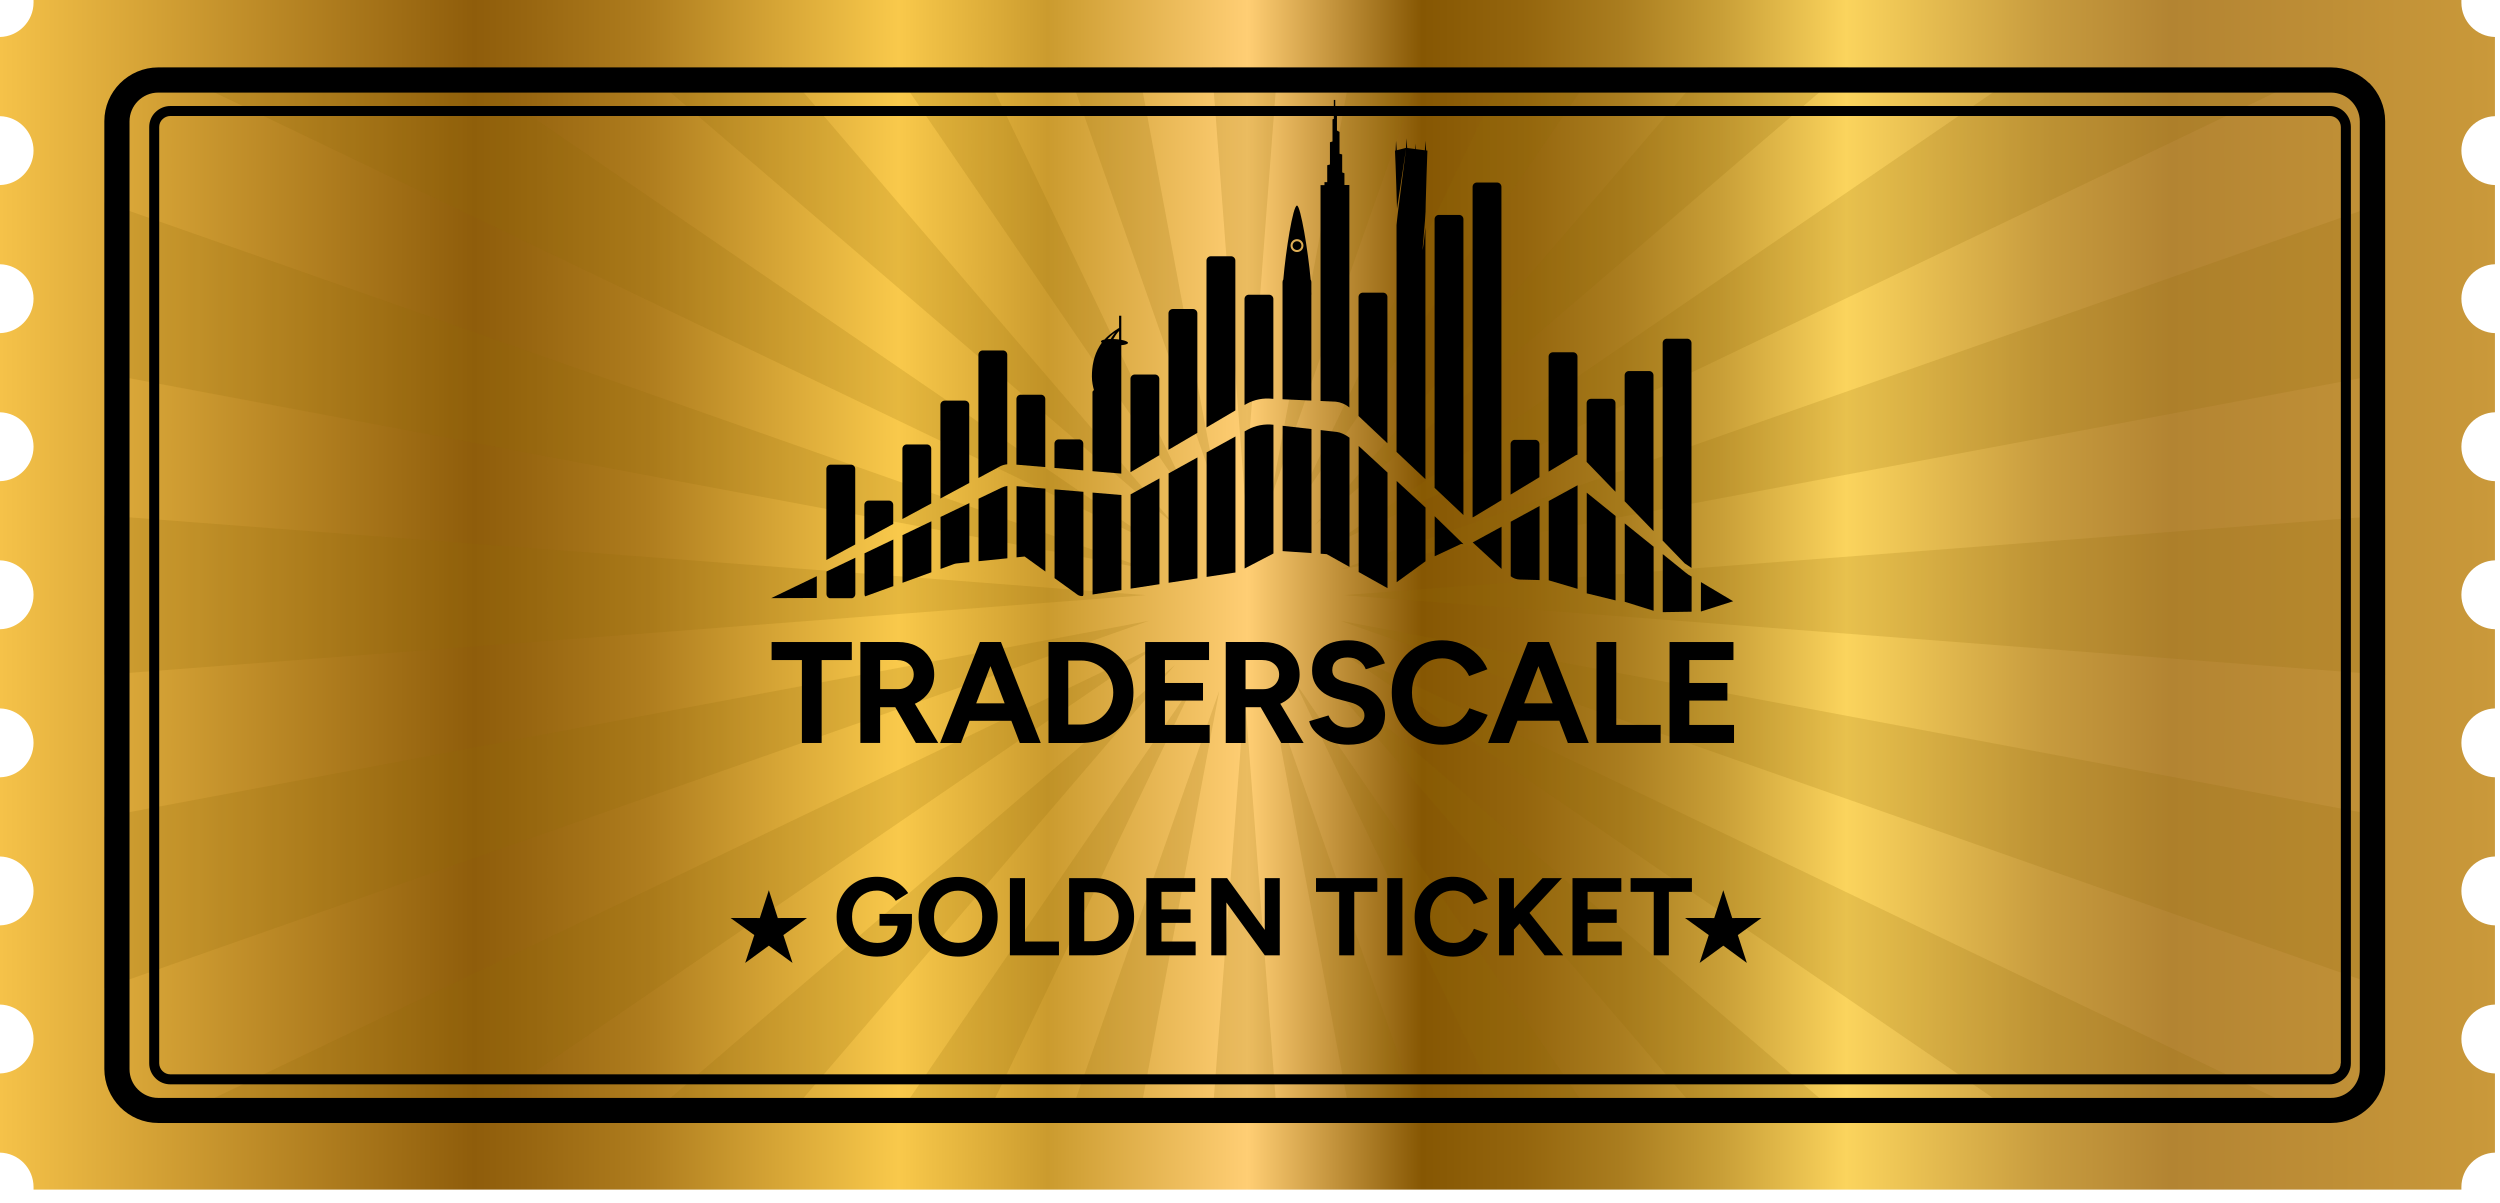 <svg width="79" height="38" viewBox="0 0 79 38" fill="none" xmlns="http://www.w3.org/2000/svg">
<path fill-rule="evenodd" clip-rule="evenodd" d="M1.06 0L77.78 0C77.78 0.028 77.78 0.052 77.78 0.08C77.78 0.674 78.251 1.154 78.84 1.169V3.671C78.251 3.685 77.78 4.17 77.78 4.759C77.78 5.348 78.251 5.833 78.84 5.848V8.35C78.251 8.364 77.78 8.849 77.78 9.438C77.78 10.027 78.251 10.512 78.84 10.527V13.028C78.251 13.043 77.78 13.528 77.78 14.117C77.78 14.706 78.251 15.191 78.84 15.205V17.707C78.251 17.722 77.78 18.207 77.78 18.796C77.78 19.385 78.251 19.87 78.84 19.884V22.386C78.251 22.401 77.78 22.886 77.78 23.475C77.78 24.064 78.251 24.549 78.84 24.563V27.065C78.251 27.079 77.78 27.565 77.78 28.154C77.78 28.743 78.251 29.228 78.84 29.242V31.744C78.251 31.759 77.78 32.244 77.78 32.833C77.78 33.422 78.251 33.907 78.84 33.921V36.423C78.251 36.437 77.78 36.923 77.78 37.512C77.78 37.54 77.78 37.564 77.78 37.592L1.06 37.592C1.06 37.564 1.06 37.54 1.06 37.512C1.06 36.918 0.589 36.437 0 36.423L0 33.921C0.589 33.907 1.06 33.422 1.06 32.833C1.06 32.244 0.589 31.759 0 31.744L0 29.242C0.589 29.228 1.06 28.743 1.06 28.154C1.06 27.565 0.589 27.079 0 27.065L0 24.563C0.589 24.549 1.06 24.069 1.06 23.475C1.06 22.881 0.589 22.401 0 22.386L0 19.884C0.589 19.87 1.06 19.385 1.06 18.796C1.06 18.207 0.589 17.722 0 17.707L0 15.205C0.589 15.191 1.06 14.706 1.06 14.117C1.06 13.528 0.589 13.043 0 13.028L0 10.527C0.589 10.512 1.06 10.027 1.06 9.438C1.06 8.849 0.589 8.364 0 8.35L0 5.848C0.589 5.833 1.06 5.348 1.06 4.759C1.06 4.17 0.589 3.685 0 3.671L0 1.169C0.589 1.154 1.06 0.669 1.06 0.08C1.06 0.052 1.06 0.028 1.06 0Z" fill="url(#paint0_linear_1178_101)"/>
<g style="mix-blend-mode:multiply" opacity="0.18">
<path d="M35.174 12.299L37.771 16.096L35.174 10.682L31.07 2.125L28.441 2.125H28.215L28.441 2.46L35.174 12.299Z" fill="#8F6703"/>
<path d="M35.175 16.548L36.626 17.241L35.175 16.252L28.441 11.643L14.527 2.125L5.117 2.125L28.441 13.316L35.175 16.548Z" fill="#8F6703"/>
<path d="M35.175 14.923L37.121 16.591L35.175 14.324L28.442 6.474L24.71 2.125L20.262 2.125L28.442 9.146L35.175 14.923Z" fill="#8F6703"/>
<path d="M35.173 18.886L36.205 18.806L35.173 18.73L28.44 18.212L3.297 16.289L3.297 21.322L28.44 19.399L35.173 18.886Z" fill="#8F6703"/>
<path d="M35.177 17.783L36.313 17.995L35.177 17.599L28.444 15.229L3.301 6.39L3.301 11.804L28.444 16.52L35.177 17.783Z" fill="#8F6703"/>
<path d="M40.145 15.781L40.258 15.461L42.925 7.879L44.946 2.126H42.925H42.708L40.258 15.183L40.145 15.781Z" fill="#8F6703"/>
<path d="M41.551 16.591L42.927 15.413L58.415 2.125L53.962 2.125L42.927 14.989L41.551 16.591Z" fill="#8F6703"/>
<path d="M42.047 17.241L42.923 16.822L73.556 2.125L64.141 2.125L42.923 16.643L42.047 17.241Z" fill="#8F6703"/>
<path d="M40.902 16.097L42.924 13.138L50.453 2.126H47.603L42.924 11.88L40.902 16.097Z" fill="#8F6703"/>
<path d="M38.411 15.466L38.524 15.781L38.411 15.183L35.965 2.126L35.174 2.126H33.723L35.174 6.254L38.411 15.466Z" fill="#8F6703"/>
<path d="M35.173 20.017L36.309 19.616L35.173 19.833L28.44 21.096L3.297 25.812L3.297 31.226L28.44 22.387L35.173 20.017Z" fill="#8F6703"/>
<path d="M39.334 15.677L40.257 3.6L40.37 2.125L40.257 2.125H38.41H38.297L38.41 3.6L39.334 15.677Z" fill="#8F6703"/>
<path d="M38.528 21.83L38.415 22.151L35.178 31.363L33.727 35.49H35.178H35.969L38.415 22.433L38.528 21.83Z" fill="#8F6703"/>
<path d="M42.359 19.616L42.925 19.819L75.371 31.227V25.813L42.925 19.725L42.359 19.616Z" fill="#8F6703"/>
<path d="M41.551 21.02L42.927 22.622L53.962 35.491H58.415L42.927 22.203L41.551 21.02Z" fill="#8F6703"/>
<path d="M42.047 20.375L42.923 20.974L64.141 35.491H73.556L42.923 20.795L42.047 20.375Z" fill="#8F6703"/>
<path d="M42.925 17.797L42.359 17.995L42.925 17.892L75.371 11.804V6.39L42.925 17.797Z" fill="#8F6703"/>
<path d="M42.469 18.805L42.926 18.843L75.372 21.326V16.289L42.926 18.772L42.469 18.805Z" fill="#8F6703"/>
<path d="M35.175 21.364L36.626 20.375L35.175 21.068L28.441 24.3L5.117 35.491H14.527L28.441 25.968L35.175 21.364Z" fill="#8F6703"/>
<path d="M37.771 21.52L35.174 25.317L28.441 35.156L28.215 35.49H28.441H31.07L35.174 26.934L37.771 21.52Z" fill="#8F6703"/>
<path d="M35.175 23.291L37.121 21.02L35.175 22.693L28.442 28.47L20.262 35.49H24.71L28.442 31.141L35.175 23.291Z" fill="#8F6703"/>
<path d="M39.334 21.939L38.41 34.015L38.297 35.49H38.41H40.257H40.37L40.257 34.015L39.334 21.939Z" fill="#8F6703"/>
<path d="M40.258 22.151L40.145 21.83L40.258 22.433L42.708 35.49H42.925H44.946L42.925 29.732L40.258 22.151Z" fill="#8F6703"/>
<path d="M40.902 21.52L42.924 25.737L47.603 35.491H50.453L42.924 24.479L40.902 21.52Z" fill="#8F6703"/>
</g>
<path d="M74.089 3.543C73.966 3.42 73.801 3.35 73.618 3.35L5.384 3.35C5.2 3.35 5.035 3.425 4.913 3.543C4.79 3.661 4.715 3.83 4.715 4.014L4.715 33.6C4.715 33.784 4.79 33.949 4.913 34.071C5.035 34.194 5.2 34.265 5.384 34.265H73.618C73.801 34.265 73.966 34.189 74.089 34.071C74.211 33.954 74.287 33.784 74.287 33.6V4.014C74.287 3.83 74.211 3.665 74.089 3.543ZM73.966 33.6C73.966 33.694 73.928 33.784 73.862 33.845C73.801 33.907 73.712 33.949 73.613 33.949H5.384C5.285 33.949 5.2 33.911 5.134 33.845C5.073 33.784 5.031 33.694 5.031 33.6L5.031 4.014C5.031 3.92 5.068 3.83 5.134 3.769C5.195 3.708 5.285 3.665 5.384 3.665L73.618 3.665C73.716 3.665 73.801 3.703 73.867 3.769C73.928 3.83 73.971 3.92 73.971 4.014V33.6H73.966Z" fill="black"/>
<path d="M74.867 2.629C74.555 2.323 74.132 2.13 73.66 2.13L4.998 2.13C4.531 2.13 4.103 2.323 3.796 2.629C3.485 2.94 3.297 3.365 3.297 3.831L3.297 33.78C3.297 34.247 3.49 34.675 3.796 34.986C4.107 35.297 4.531 35.486 5.003 35.486L73.665 35.486C74.136 35.486 74.56 35.293 74.871 34.986C75.182 34.68 75.371 34.251 75.371 33.78V3.831C75.371 3.36 75.177 2.936 74.871 2.625L74.867 2.629ZM74.57 33.785C74.57 34.035 74.466 34.261 74.301 34.426C74.136 34.59 73.91 34.694 73.66 34.694L4.998 34.694C4.748 34.694 4.522 34.59 4.357 34.426C4.192 34.261 4.093 34.035 4.093 33.785L4.093 3.836C4.093 3.586 4.197 3.355 4.357 3.195C4.522 3.03 4.748 2.926 4.998 2.926L73.66 2.926C73.91 2.926 74.141 3.03 74.301 3.195C74.466 3.36 74.57 3.591 74.57 3.84V33.789V33.785Z" fill="black"/>
<path fill-rule="evenodd" clip-rule="evenodd" d="M24.295 28.13L24.578 29.01L25.502 29.008L24.755 29.548L25.043 30.428L24.295 29.883L23.548 30.428L23.836 29.548L23.086 29.008L24.01 29.01L24.295 28.13Z" fill="black"/>
<path fill-rule="evenodd" clip-rule="evenodd" d="M54.456 28.13L54.738 29.01L55.663 29.008L54.915 29.548L55.2 30.428L54.456 29.883L53.708 30.428L53.996 29.548L53.246 29.008L54.17 29.01L54.456 28.13Z" fill="black"/>
<path d="M27.713 30.229C27.464 30.229 27.243 30.176 27.05 30.069C26.86 29.96 26.71 29.811 26.601 29.623C26.492 29.433 26.437 29.214 26.437 28.968C26.437 28.722 26.492 28.505 26.601 28.316C26.71 28.126 26.86 27.977 27.05 27.87C27.243 27.761 27.464 27.706 27.713 27.706C27.861 27.706 27.998 27.729 28.124 27.773C28.249 27.817 28.36 27.878 28.455 27.957C28.552 28.034 28.634 28.122 28.699 28.222L28.308 28.466C28.269 28.403 28.217 28.348 28.152 28.299C28.089 28.25 28.019 28.212 27.943 28.184C27.866 28.156 27.789 28.142 27.713 28.142C27.559 28.142 27.423 28.178 27.305 28.25C27.186 28.32 27.093 28.416 27.026 28.539C26.959 28.662 26.925 28.805 26.925 28.968C26.925 29.128 26.957 29.271 27.023 29.397C27.09 29.522 27.184 29.621 27.305 29.693C27.426 29.762 27.565 29.797 27.723 29.797C27.846 29.797 27.955 29.773 28.051 29.724C28.148 29.675 28.225 29.607 28.281 29.518C28.336 29.43 28.364 29.328 28.364 29.212L28.817 29.142C28.817 29.372 28.77 29.569 28.674 29.731C28.581 29.894 28.451 30.018 28.284 30.104C28.119 30.188 27.929 30.229 27.713 30.229ZM27.793 29.254V28.881H28.817V29.177L28.559 29.254H27.793ZM30.285 30.229C30.039 30.229 29.82 30.176 29.63 30.069C29.442 29.96 29.294 29.811 29.187 29.623C29.08 29.433 29.027 29.215 29.027 28.971C29.027 28.723 29.08 28.505 29.187 28.316C29.294 28.126 29.44 27.977 29.626 27.87C29.814 27.763 30.03 27.71 30.274 27.71C30.521 27.71 30.737 27.765 30.923 27.874C31.111 27.981 31.258 28.129 31.365 28.32C31.472 28.508 31.526 28.725 31.526 28.971C31.526 29.215 31.472 29.433 31.365 29.623C31.261 29.811 31.114 29.96 30.926 30.069C30.74 30.176 30.526 30.229 30.285 30.229ZM30.285 29.794C30.434 29.794 30.564 29.759 30.675 29.689C30.789 29.617 30.877 29.52 30.94 29.397C31.005 29.273 31.038 29.132 31.038 28.971C31.038 28.809 31.005 28.666 30.94 28.543C30.875 28.42 30.786 28.323 30.672 28.254C30.558 28.181 30.425 28.145 30.274 28.145C30.128 28.145 29.997 28.181 29.881 28.254C29.767 28.323 29.677 28.42 29.612 28.543C29.547 28.666 29.515 28.809 29.515 28.971C29.515 29.132 29.547 29.273 29.612 29.397C29.677 29.52 29.768 29.617 29.884 29.689C30 29.759 30.134 29.794 30.285 29.794ZM31.913 30.188V27.748H32.39V29.752H33.463V30.188H31.913ZM33.784 30.188V27.748H34.565C34.814 27.748 35.033 27.8 35.224 27.905C35.416 28.01 35.566 28.154 35.673 28.337C35.782 28.518 35.837 28.729 35.837 28.968C35.837 29.205 35.782 29.415 35.673 29.599C35.566 29.782 35.416 29.926 35.224 30.031C35.033 30.135 34.814 30.188 34.565 30.188H33.784ZM34.262 29.742H34.565C34.676 29.742 34.78 29.722 34.875 29.682C34.97 29.643 35.053 29.588 35.123 29.518C35.195 29.449 35.25 29.367 35.29 29.275C35.329 29.179 35.349 29.077 35.349 28.968C35.349 28.859 35.329 28.758 35.29 28.665C35.25 28.57 35.195 28.487 35.123 28.417C35.053 28.348 34.97 28.293 34.875 28.254C34.78 28.214 34.676 28.194 34.565 28.194H34.262V29.742ZM36.224 30.188V27.748H37.768V28.184H36.702V28.738H37.622V29.163H36.702V29.752H37.782V30.188H36.224ZM38.277 30.188V27.748L38.775 27.748L39.967 29.386V27.748H40.441V30.188H39.967L38.754 28.518V30.188H38.277ZM42.318 30.188V28.184H41.586V27.748H43.524V28.184H42.795V30.188H42.318ZM43.837 30.188V27.748H44.315V30.188H43.837ZM45.921 30.229C45.684 30.229 45.474 30.176 45.291 30.069C45.107 29.96 44.963 29.811 44.858 29.623C44.754 29.433 44.702 29.214 44.702 28.968C44.702 28.722 44.754 28.505 44.858 28.316C44.963 28.126 45.106 27.977 45.287 27.87C45.471 27.761 45.681 27.706 45.918 27.706C46.085 27.706 46.241 27.737 46.385 27.797C46.529 27.855 46.654 27.938 46.761 28.044C46.87 28.149 46.954 28.27 47.012 28.407L46.57 28.571C46.53 28.485 46.478 28.41 46.413 28.348C46.348 28.283 46.273 28.233 46.19 28.198C46.106 28.161 46.016 28.142 45.918 28.142C45.776 28.142 45.65 28.178 45.538 28.25C45.429 28.32 45.343 28.416 45.28 28.539C45.22 28.662 45.19 28.805 45.19 28.968C45.19 29.131 45.221 29.275 45.284 29.4C45.346 29.523 45.434 29.621 45.545 29.693C45.657 29.762 45.784 29.797 45.928 29.797C46.028 29.797 46.119 29.779 46.2 29.742C46.284 29.702 46.357 29.649 46.42 29.581C46.485 29.514 46.537 29.436 46.577 29.348L47.019 29.508C46.961 29.65 46.877 29.775 46.768 29.884C46.661 29.994 46.536 30.078 46.392 30.139C46.248 30.199 46.091 30.229 45.921 30.229ZM47.656 29.571L47.6 28.971L48.743 27.748H49.359L47.656 29.571ZM47.37 30.188V27.748H47.84V30.188H47.37ZM48.809 30.188L47.837 28.947L48.182 28.661L49.398 30.188H48.809ZM49.691 30.188V27.748H51.234V28.184H50.168V28.738H51.088V29.163H50.168V29.752H51.248V30.188H49.691ZM52.258 30.188V28.184H51.527V27.748H53.464V28.184H52.736V30.188H52.258Z" fill="black"/>
<path d="M52.758 23.478V20.288H54.777V20.857H53.382V21.582H54.585V22.138H53.382V22.908H54.795V23.478H52.758Z" fill="black"/>
<path d="M50.449 23.477V20.287H51.074V22.907H52.477V23.477H50.449Z" fill="black"/>
<path d="M49.544 23.478L48.322 20.288H48.947L50.205 23.478H49.544ZM47.023 23.478L48.281 20.288H48.906L47.684 23.478H47.023ZM47.616 22.776V22.225H49.617V22.776H47.616Z" fill="black"/>
<path d="M45.575 23.533C45.266 23.533 44.991 23.463 44.751 23.323C44.511 23.18 44.322 22.986 44.185 22.74C44.049 22.491 43.98 22.205 43.98 21.883C43.98 21.561 44.049 21.277 44.185 21.031C44.322 20.782 44.509 20.587 44.746 20.448C44.986 20.305 45.261 20.233 45.571 20.233C45.79 20.233 45.993 20.273 46.182 20.352C46.37 20.428 46.534 20.536 46.674 20.675C46.817 20.812 46.926 20.97 47.002 21.149L46.423 21.364C46.371 21.251 46.303 21.154 46.218 21.072C46.133 20.987 46.036 20.922 45.926 20.876C45.817 20.827 45.699 20.803 45.571 20.803C45.386 20.803 45.22 20.85 45.074 20.944C44.931 21.035 44.819 21.162 44.737 21.323C44.658 21.484 44.618 21.671 44.618 21.883C44.618 22.096 44.66 22.284 44.742 22.448C44.824 22.609 44.938 22.737 45.083 22.831C45.229 22.922 45.396 22.968 45.585 22.968C45.715 22.968 45.834 22.944 45.94 22.895C46.05 22.843 46.145 22.773 46.227 22.685C46.312 22.597 46.381 22.495 46.432 22.38L47.011 22.59C46.935 22.775 46.826 22.939 46.683 23.082C46.543 23.225 46.379 23.335 46.191 23.414C46.002 23.493 45.797 23.533 45.575 23.533Z" fill="black"/>
<path d="M42.606 23.533C42.445 23.533 42.295 23.513 42.155 23.474C42.015 23.434 41.891 23.379 41.781 23.309C41.672 23.237 41.581 23.156 41.508 23.068C41.438 22.98 41.392 22.887 41.371 22.79L41.982 22.608C42.021 22.711 42.091 22.801 42.191 22.877C42.292 22.95 42.418 22.988 42.57 22.991C42.731 22.994 42.861 22.959 42.962 22.886C43.065 22.813 43.117 22.719 43.117 22.603C43.117 22.503 43.075 22.419 42.993 22.352C42.914 22.283 42.805 22.229 42.665 22.193L42.251 22.084C42.096 22.044 41.959 21.985 41.84 21.906C41.722 21.824 41.629 21.724 41.562 21.605C41.496 21.487 41.462 21.348 41.462 21.19C41.462 20.89 41.561 20.656 41.758 20.488C41.959 20.318 42.242 20.233 42.606 20.233C42.81 20.233 42.987 20.264 43.139 20.325C43.294 20.382 43.423 20.466 43.527 20.575C43.63 20.684 43.709 20.814 43.764 20.962L43.158 21.149C43.121 21.046 43.054 20.958 42.957 20.885C42.86 20.812 42.737 20.776 42.588 20.776C42.436 20.776 42.316 20.811 42.228 20.88C42.143 20.95 42.1 21.049 42.1 21.177C42.1 21.277 42.134 21.356 42.2 21.414C42.27 21.471 42.365 21.515 42.483 21.546L42.902 21.651C43.176 21.718 43.389 21.837 43.54 22.011C43.692 22.184 43.768 22.377 43.768 22.589C43.768 22.778 43.723 22.943 43.632 23.086C43.54 23.226 43.408 23.335 43.235 23.414C43.062 23.493 42.852 23.533 42.606 23.533Z" fill="black"/>
<path d="M38.734 23.478V20.288H39.919C40.144 20.288 40.343 20.332 40.516 20.42C40.69 20.508 40.825 20.629 40.922 20.784C41.019 20.936 41.068 21.114 41.068 21.318C41.068 21.518 41.016 21.697 40.913 21.855C40.812 22.01 40.674 22.132 40.498 22.22C40.322 22.305 40.121 22.348 39.897 22.348H39.359V23.478H38.734ZM40.489 23.478L39.751 22.197L40.229 21.855L41.195 23.478H40.489ZM39.359 21.778H39.924C40.018 21.778 40.102 21.758 40.175 21.719C40.25 21.679 40.31 21.624 40.352 21.555C40.398 21.485 40.421 21.406 40.421 21.318C40.421 21.181 40.37 21.07 40.27 20.985C40.173 20.9 40.047 20.857 39.892 20.857H39.359V21.778Z" fill="black"/>
<path d="M36.188 23.478V20.288H38.206V20.857H36.812V21.582H38.015V22.138H36.812V22.908H38.225V23.478H36.188Z" fill="black"/>
<path d="M33.133 23.478V20.288H34.154C34.479 20.288 34.766 20.357 35.015 20.493C35.267 20.63 35.463 20.818 35.603 21.058C35.746 21.295 35.817 21.57 35.817 21.883C35.817 22.193 35.746 22.468 35.603 22.708C35.463 22.948 35.267 23.137 35.015 23.273C34.766 23.41 34.479 23.478 34.154 23.478H33.133ZM33.757 22.895H34.154C34.3 22.895 34.435 22.869 34.559 22.818C34.684 22.766 34.792 22.695 34.883 22.603C34.977 22.512 35.05 22.406 35.102 22.284C35.153 22.16 35.179 22.026 35.179 21.883C35.179 21.741 35.153 21.608 35.102 21.487C35.05 21.362 34.977 21.254 34.883 21.163C34.792 21.072 34.684 21.001 34.559 20.949C34.435 20.897 34.3 20.872 34.154 20.872H33.757V22.895Z" fill="black"/>
<path d="M32.227 23.479L31.006 20.288H31.63L32.888 23.479H32.227ZM29.707 23.479L30.965 20.288H31.589L30.368 23.479H29.707ZM30.299 22.777V22.225H32.3V22.777H30.299Z" fill="black"/>
<path d="M27.188 23.477V20.287H28.372C28.597 20.287 28.796 20.331 28.969 20.419C29.143 20.507 29.278 20.629 29.375 20.784C29.472 20.936 29.521 21.114 29.521 21.317C29.521 21.518 29.469 21.697 29.366 21.855C29.266 22.01 29.127 22.131 28.951 22.22C28.775 22.305 28.574 22.347 28.35 22.347H27.812V23.477H27.188ZM28.942 23.477L28.204 22.197L28.682 21.855L29.648 23.477H28.942ZM27.812 21.777H28.377C28.471 21.777 28.555 21.758 28.628 21.718C28.704 21.679 28.763 21.624 28.805 21.554C28.851 21.484 28.874 21.405 28.874 21.317C28.874 21.18 28.824 21.07 28.723 20.984C28.626 20.899 28.5 20.857 28.345 20.857H27.812V21.777Z" fill="black"/>
<path d="M25.34 23.478V20.858H24.383V20.288H26.917V20.858H25.964V23.478H25.34Z" fill="black"/>
<path d="M31.833 15.355C31.767 15.366 31.704 15.385 31.643 15.414L30.922 15.759V17.734L31.833 17.642L31.833 15.355Z" fill="black"/>
<path d="M32.123 15.363V17.612L32.378 17.586L32.378 17.586L33.034 18.06V15.44L32.123 15.363Z" fill="black"/>
<path d="M33.324 15.464V18.27L34.046 18.791C34.096 18.827 34.16 18.843 34.221 18.833H34.221C34.23 18.815 34.236 18.794 34.236 18.773V15.541L33.324 15.464Z" fill="black"/>
<path d="M34.525 15.566V18.773C34.525 18.776 34.525 18.778 34.526 18.781C34.526 18.783 34.526 18.785 34.526 18.786L35.437 18.646H35.437V15.643L35.437 15.643L34.525 15.566Z" fill="black"/>
<path d="M35.727 15.622V18.601L36.638 18.461V15.118L35.731 15.619C35.73 15.62 35.728 15.621 35.727 15.622Z" fill="black"/>
<path d="M36.928 14.959V18.416L37.839 18.276V14.455L36.928 14.959Z" fill="black"/>
<path d="M38.129 14.295V18.231L39.039 18.091L39.039 18.091C39.039 18.091 39.04 18.091 39.04 18.091C39.04 18.091 39.04 18.091 39.04 18.091V13.792L38.129 14.295Z" fill="black"/>
<path d="M39.33 13.632V17.964L40.241 17.49V13.422C39.961 13.39 39.673 13.443 39.425 13.579L39.33 13.632Z" fill="black"/>
<path d="M40.531 13.455V17.415L41.443 17.478V13.558L40.531 13.455Z" fill="black"/>
<path d="M41.733 13.591V17.498L41.921 17.511C41.922 17.511 41.923 17.511 41.923 17.511C41.924 17.511 41.924 17.511 41.924 17.511C41.925 17.511 41.925 17.512 41.926 17.512C41.926 17.512 41.926 17.512 41.926 17.512C41.926 17.512 41.927 17.512 41.927 17.512L41.927 17.513L42.644 17.914V13.831C42.519 13.736 42.353 13.661 42.248 13.65L41.733 13.591Z" fill="black"/>
<path d="M42.934 14.093V18.076L43.845 18.586V14.932L42.934 14.093Z" fill="black"/>
<path d="M44.135 15.199V18.398L45.046 17.736V16.038L44.135 15.199Z" fill="black"/>
<path d="M45.336 16.312V17.577L46.172 17.187L46.247 17.197L45.336 16.312Z" fill="black"/>
<path d="M46.537 17.141L47.449 17.978V16.644L46.537 17.141Z" fill="black"/>
<path d="M47.739 16.486V18.209C47.821 18.274 47.922 18.311 48.027 18.314L48.65 18.33V15.989L47.739 16.486Z" fill="black"/>
<path d="M48.94 15.831V18.338L49.851 18.607V15.334L49.851 15.334L48.94 15.831Z" fill="black"/>
<path d="M50.141 15.568V18.75L51.052 18.973V16.305L50.141 15.568Z" fill="black"/>
<path d="M51.342 16.539V19.016L52.254 19.301V17.276L51.342 16.539Z" fill="black"/>
<path d="M52.543 17.51V19.344L53.452 19.33V19.33C53.454 19.322 53.455 19.313 53.455 19.304V18.219L53.455 18.219C53.445 18.213 53.436 18.208 53.426 18.203C53.387 18.182 53.344 18.159 53.273 18.1L52.543 17.51Z" fill="black"/>
<path d="M53.75 18.394L53.748 19.324L54.769 18.999L54.671 18.942L53.75 18.394Z" fill="black"/>
<path d="M29.721 16.335L30.632 15.898V17.764L30.231 17.805C30.201 17.808 30.171 17.815 30.142 17.825L29.721 17.979V16.335Z" fill="black"/>
<path d="M28.519 16.91L29.431 16.473V18.084L28.519 18.416V16.91Z" fill="black"/>
<path d="M27.318 17.485L28.229 17.049V18.521L27.339 18.845C27.326 18.824 27.318 18.799 27.318 18.773V17.485Z" fill="black"/>
<path d="M26.117 18.06L27.028 17.624V18.773C27.028 18.835 26.986 18.888 26.928 18.904H26.217C26.159 18.888 26.117 18.835 26.117 18.773V18.06Z" fill="black"/>
<path d="M24.367 18.902L25.811 18.896V18.207L24.367 18.902Z" fill="black"/>
<path d="M27.025 17.206L26.113 17.697V14.819C26.113 14.744 26.174 14.683 26.25 14.683H26.889C26.964 14.683 27.025 14.744 27.025 14.819V17.206Z" fill="black"/>
<path d="M28.226 16.558L27.314 17.049V15.955C27.314 15.88 27.375 15.819 27.451 15.819H28.09C28.165 15.819 28.226 15.88 28.226 15.955V16.558Z" fill="black"/>
<path d="M29.427 15.91L28.516 16.401V14.181C28.516 14.106 28.577 14.045 28.652 14.045H29.291C29.366 14.045 29.427 14.106 29.427 14.181V15.91Z" fill="black"/>
<path d="M30.628 15.262L29.717 15.753V12.796C29.717 12.721 29.778 12.66 29.853 12.66H30.492C30.567 12.66 30.628 12.721 30.628 12.796V15.262Z" fill="black"/>
<path d="M31.829 14.671C31.753 14.679 31.677 14.7 31.607 14.734L30.918 15.105V11.21C30.918 11.135 30.979 11.074 31.054 11.074H31.693C31.768 11.074 31.829 11.135 31.829 11.21V14.671Z" fill="black"/>
<path d="M33.031 14.76L33.031 14.76L32.119 14.683V12.609C32.119 12.534 32.18 12.473 32.256 12.473H32.895C32.97 12.473 33.031 12.534 33.031 12.609V14.76Z" fill="black"/>
<path d="M34.232 14.864L33.321 14.787V14.02C33.321 13.945 33.382 13.884 33.457 13.884H34.096C34.171 13.884 34.232 13.945 34.232 14.02V14.864Z" fill="black"/>
<path fill-rule="evenodd" clip-rule="evenodd" d="M35.433 14.966L35.433 14.966L34.522 14.889V12.397C34.522 12.37 34.537 12.346 34.561 12.335C34.564 12.333 34.566 12.33 34.569 12.327C34.539 12.223 34.504 12.068 34.504 11.899C34.504 11.599 34.553 11.242 34.761 10.912C34.779 10.883 34.798 10.855 34.819 10.828C34.8 10.816 34.789 10.803 34.79 10.79C34.791 10.765 34.833 10.744 34.901 10.73C35.109 10.504 35.363 10.363 35.363 10.363V9.978H35.433V10.739C35.561 10.762 35.646 10.799 35.644 10.835H35.644C35.642 10.871 35.558 10.898 35.433 10.908V12.209C35.433 12.211 35.433 12.214 35.433 12.216V14.966ZM35.363 10.728V10.46C35.294 10.522 35.215 10.654 35.182 10.713C35.195 10.713 35.209 10.714 35.222 10.715C35.234 10.715 35.245 10.716 35.256 10.717L35.257 10.717L35.258 10.717C35.258 10.717 35.258 10.717 35.259 10.717L35.259 10.717C35.26 10.717 35.26 10.717 35.261 10.717C35.272 10.718 35.283 10.719 35.293 10.72C35.294 10.72 35.294 10.72 35.294 10.72C35.294 10.72 35.295 10.72 35.295 10.72L35.296 10.72L35.296 10.72L35.296 10.72L35.297 10.72C35.32 10.722 35.342 10.725 35.363 10.728ZM35.099 10.712C35.142 10.632 35.235 10.509 35.235 10.509C35.137 10.577 35.032 10.675 34.999 10.717C35.007 10.716 35.014 10.716 35.022 10.715C35.023 10.715 35.024 10.715 35.025 10.715C35.032 10.715 35.038 10.714 35.045 10.714C35.047 10.714 35.048 10.714 35.049 10.714C35.065 10.713 35.082 10.713 35.099 10.712Z" fill="black"/>
<path d="M36.634 14.385L35.723 14.922V11.971C35.723 11.896 35.784 11.835 35.859 11.835H36.498C36.573 11.835 36.634 11.896 36.634 11.971V14.385Z" fill="black"/>
<path d="M37.836 13.678L36.924 14.214V9.902C36.924 9.826 36.985 9.765 37.06 9.765H37.699C37.775 9.765 37.836 9.826 37.836 9.902V13.678Z" fill="black"/>
<path d="M39.037 12.97L38.125 13.507V8.234C38.125 8.159 38.187 8.098 38.262 8.098H38.901C38.976 8.098 39.037 8.159 39.037 8.234V12.97Z" fill="black"/>
<path d="M40.238 12.603L40.2 12.601C39.919 12.57 39.636 12.626 39.389 12.763L39.327 12.799V9.45C39.327 9.374 39.388 9.313 39.463 9.313H40.102C40.177 9.313 40.238 9.374 40.238 9.45V12.603Z" fill="black"/>
<path d="M40.985 7.9C41.062 7.9 41.124 7.838 41.124 7.761C41.124 7.685 41.062 7.623 40.985 7.623C40.908 7.623 40.846 7.685 40.846 7.761C40.846 7.838 40.908 7.9 40.985 7.9Z" fill="black"/>
<path fill-rule="evenodd" clip-rule="evenodd" d="M41.439 12.658L40.528 12.616V8.911C40.528 8.882 40.537 8.854 40.553 8.832C40.628 7.946 40.856 6.496 40.985 6.496C41.098 6.496 41.338 7.942 41.416 8.835C41.431 8.857 41.439 8.883 41.439 8.911V9.202C41.44 9.235 41.441 9.265 41.441 9.294C41.441 9.306 41.44 9.319 41.439 9.331V12.658ZM40.985 7.965C40.872 7.965 40.781 7.874 40.781 7.761C40.781 7.648 40.872 7.557 40.985 7.557C41.098 7.557 41.189 7.648 41.189 7.761C41.189 7.874 41.098 7.965 40.985 7.965Z" fill="black"/>
<path d="M42.64 12.875C42.518 12.774 42.369 12.71 42.212 12.693L41.729 12.671V5.85H41.853V5.755H41.94V5.222L42.026 5.198V4.496L42.107 4.47V3.773L42.149 3.752V3.157H42.194V3.435L42.248 3.465V4.123L42.329 4.169V4.858L42.413 4.88V5.448L42.484 5.474V5.846H42.64V12.875Z" fill="black"/>
<path d="M43.842 14.007L42.93 13.146V9.384C42.93 9.309 42.991 9.248 43.066 9.248H43.705C43.781 9.248 43.842 9.309 43.842 9.384V14.007Z" fill="black"/>
<path d="M45.043 15.142L44.131 14.281V7.948H44.13V7.114C44.13 7.114 44.154 6.863 44.178 6.682C44.206 6.457 44.403 4.929 44.432 4.701H44.431L44.145 6.597V6.597C44.145 6.597 44.105 5.178 44.081 4.762L44.1 4.757L44.115 4.449L44.14 4.747L44.428 4.674L44.442 4.37L44.468 4.677L44.715 4.709L44.724 4.537L44.738 4.712L45.026 4.749L45.041 4.449L45.067 4.755L45.106 4.76C45.106 4.76 45.053 6.229 45.053 6.406C45.053 6.582 45.046 6.792 45.029 6.979C45.015 7.136 44.966 7.714 44.951 7.894L44.953 7.892C44.996 7.742 45.042 7.187 45.042 7.187C45.046 7.248 45.044 7.731 45.043 7.894H45.043V15.142Z" fill="black"/>
<path d="M46.244 16.276L45.333 15.416V6.928C45.333 6.852 45.394 6.791 45.469 6.791H46.108C46.183 6.791 46.244 6.852 46.244 6.928V16.276Z" fill="black"/>
<path d="M47.445 15.806L46.577 16.33C46.563 16.338 46.549 16.345 46.534 16.35V5.904C46.534 5.829 46.595 5.768 46.67 5.768H47.309C47.384 5.768 47.445 5.829 47.445 5.904V15.806Z" fill="black"/>
<path d="M48.646 15.079L47.735 15.63V14.035C47.735 13.96 47.796 13.899 47.871 13.899H48.51C48.585 13.899 48.646 13.96 48.646 14.035V15.079Z" fill="black"/>
<path d="M49.848 14.369C49.829 14.37 49.811 14.376 49.794 14.385L48.936 14.904V11.268C48.936 11.193 48.997 11.132 49.072 11.132H49.712C49.787 11.132 49.848 11.193 49.848 11.268V14.369Z" fill="black"/>
<path d="M51.049 15.54L50.138 14.597V12.739C50.138 12.664 50.199 12.603 50.274 12.603H50.913C50.988 12.603 51.049 12.664 51.049 12.739V15.54Z" fill="black"/>
<path d="M52.25 16.782L51.339 15.839V11.861C51.339 11.786 51.4 11.725 51.475 11.725H52.114C52.189 11.725 52.25 11.786 52.25 11.861V16.782Z" fill="black"/>
<path d="M53.451 17.947C53.334 17.87 53.252 17.816 53.234 17.8L52.54 17.082V10.839C52.54 10.764 52.601 10.703 52.676 10.703H53.315C53.39 10.703 53.451 10.764 53.451 10.839V17.947L53.451 17.947V17.947Z" fill="black"/>
<defs>
<linearGradient id="paint0_linear_1178_101" x1="0.005" y1="18.805" x2="78.835" y2="18.805" gradientUnits="userSpaceOnUse">
<stop stop-color="#F5C249"/>
<stop offset="0.19" stop-color="#8F5D0B"/>
<stop offset="0.21" stop-color="#976510"/>
<stop offset="0.26" stop-color="#AF7D1E"/>
<stop offset="0.31" stop-color="#D5A435"/>
<stop offset="0.36" stop-color="#F9C94B"/>
<stop offset="0.42" stop-color="#CB9B2E"/>
<stop offset="0.5" stop-color="#FFCE74"/>
<stop offset="0.57" stop-color="#865703"/>
<stop offset="0.61" stop-color="#94650D"/>
<stop offset="0.65" stop-color="#AA7D1F"/>
<stop offset="0.69" stop-color="#C99F37"/>
<stop offset="0.73" stop-color="#F1C955"/>
<stop offset="0.74" stop-color="#FBD45D"/>
<stop offset="0.82" stop-color="#C79B3E"/>
<stop offset="0.87" stop-color="#B38432"/>
<stop offset="1" stop-color="#CA993A"/>
</linearGradient>
</defs>
</svg>
